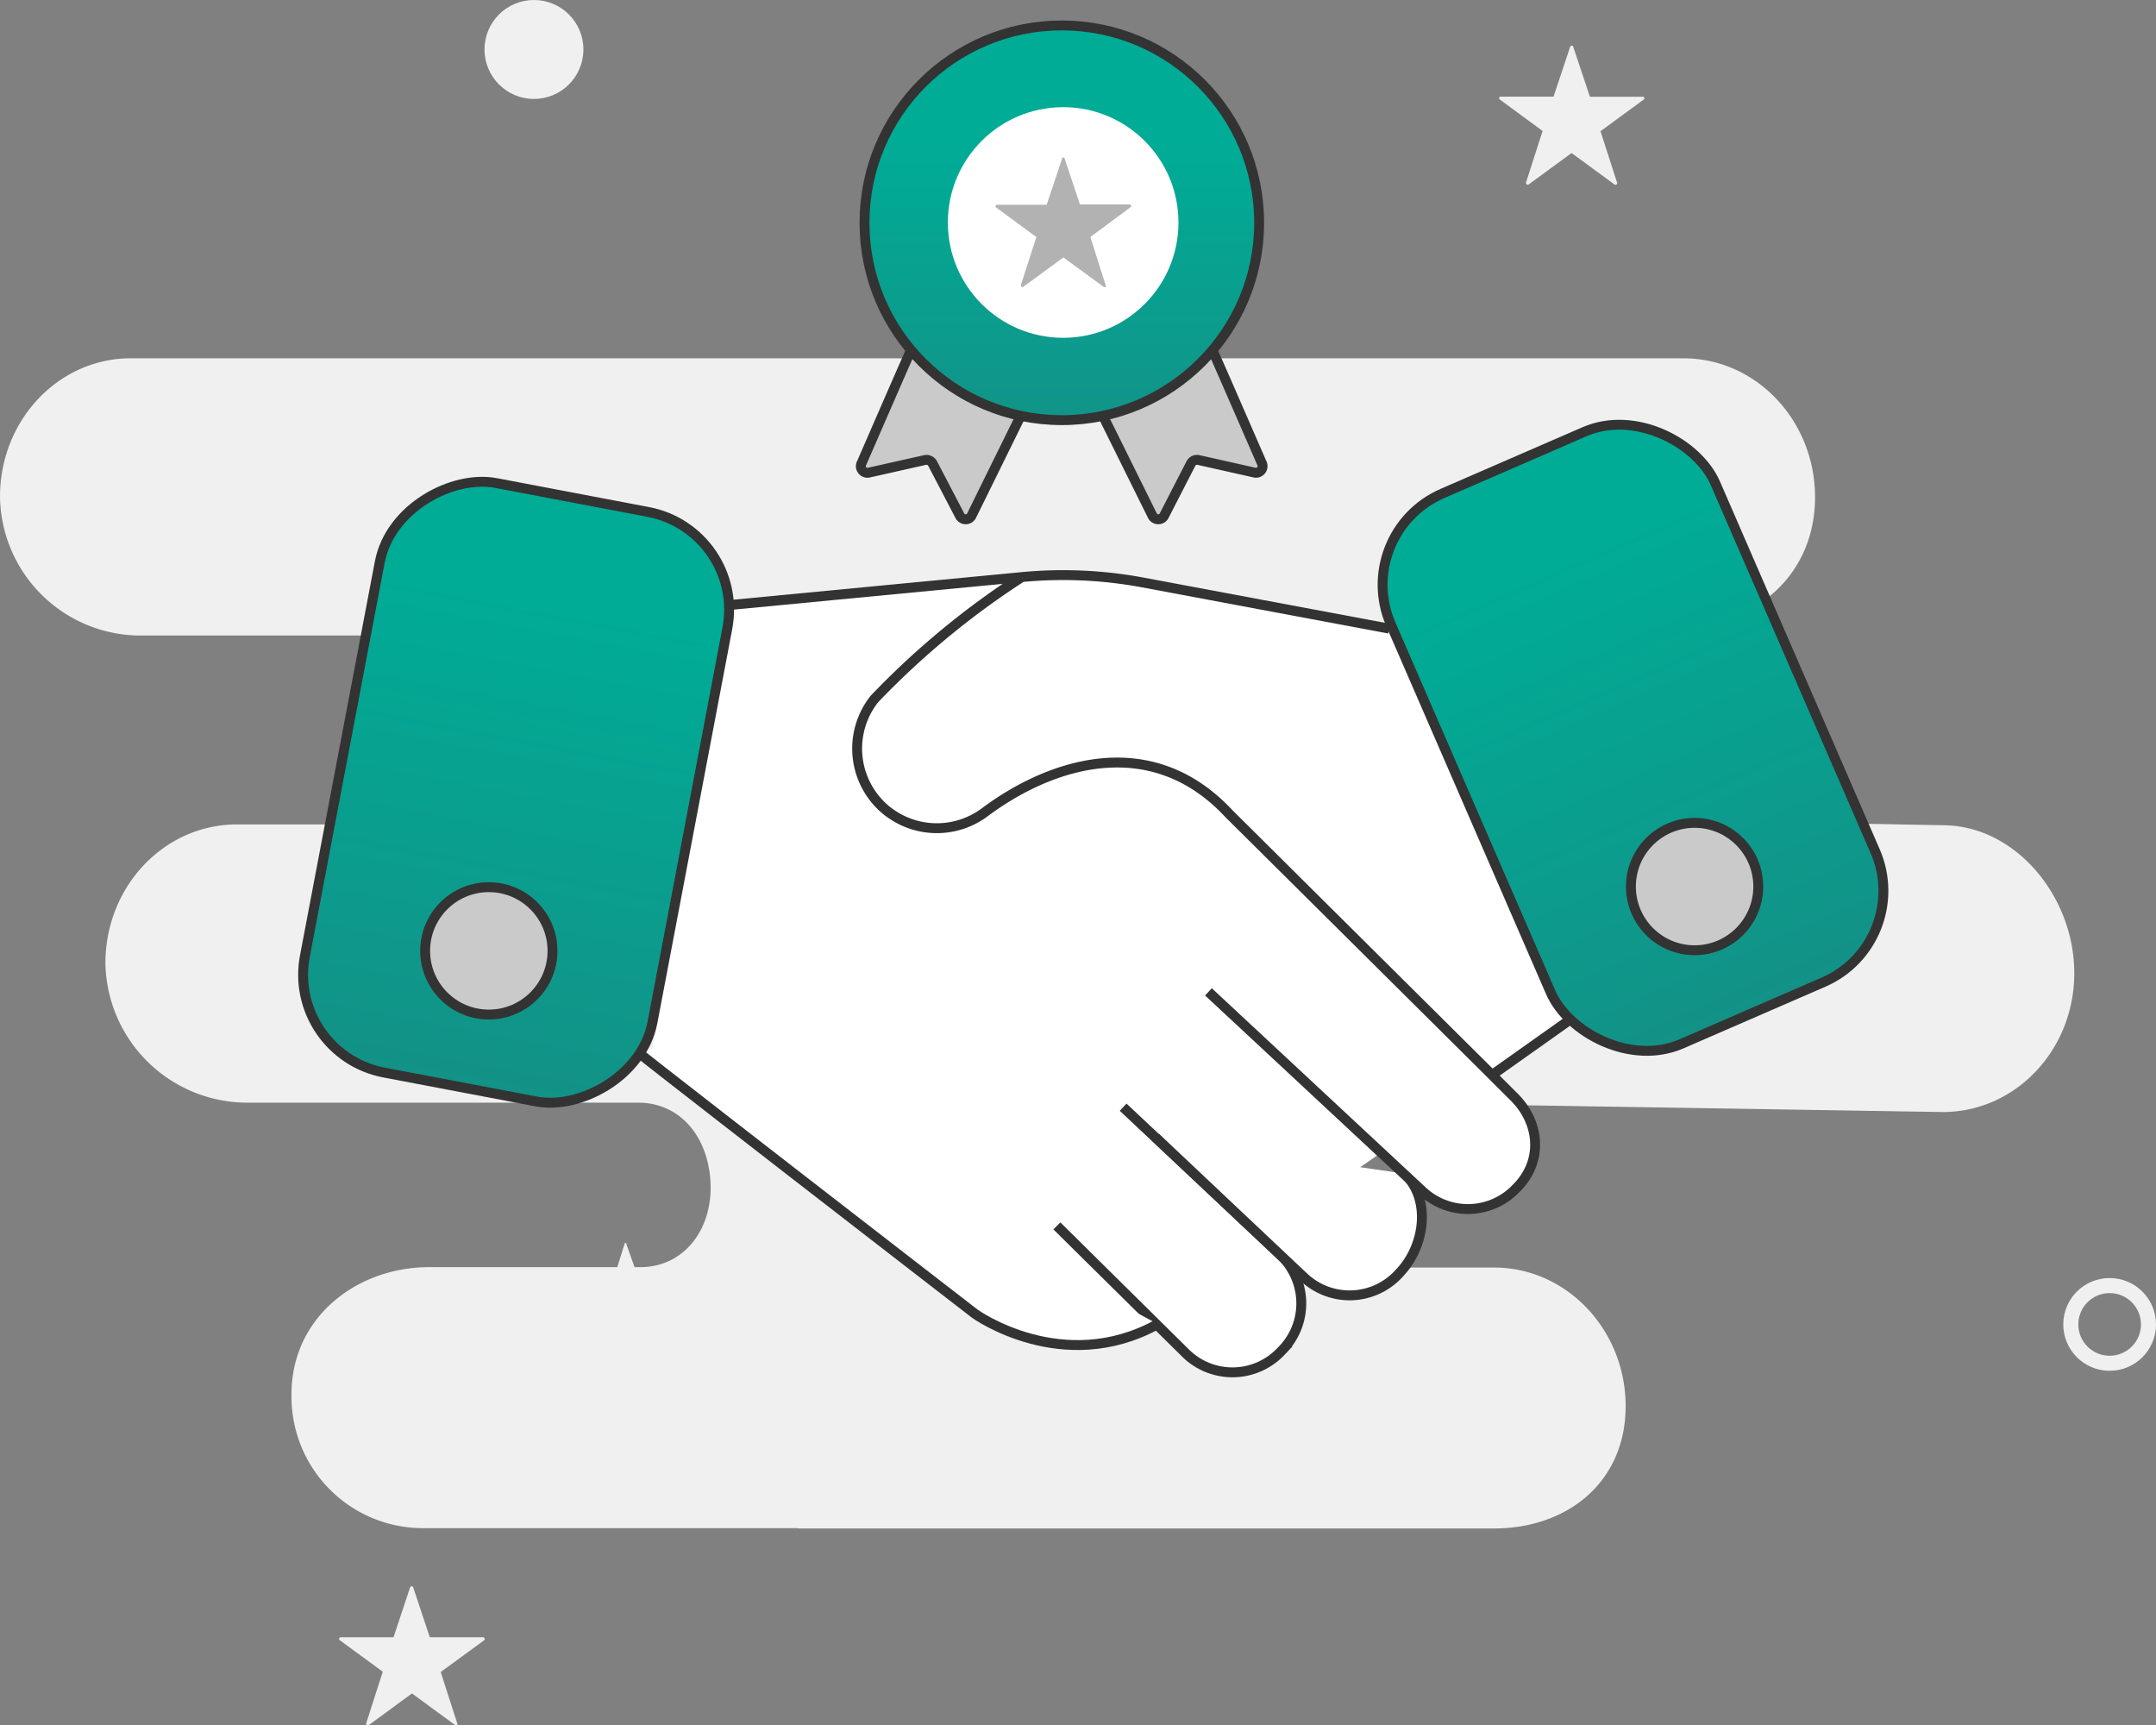 <?xml version="1.0" encoding="UTF-8"?> <svg xmlns="http://www.w3.org/2000/svg" xmlns:xlink="http://www.w3.org/1999/xlink" viewBox="0 0 209.24 167.43"><rect x="0" y="0" width="209.24" height="167.43" fill="#808080" stroke="none"/> <defs> <style>.a{fill:#f0f0f0;}.b,.h{fill:none;}.b{stroke:#f0f0f0;stroke-width:1.46px;}.b,.d,.e,.f,.g,.h,.i{stroke-miterlimit:10;}.c,.d{fill:#fff;}.d,.e,.f,.g,.h,.i{stroke:#333;stroke-width:0.96px;}.e{fill:url(#a);}.f{fill:#cacaca;}.g{fill:url(#b);}.i{fill:url(#c);}.j{fill:#b2b2b2;}</style> <linearGradient id="a" x1="-1212.4" y1="12169.36" x2="-1212.4" y2="12086.64" gradientTransform="matrix(0, 1.3, 0.94, 0, -11370.61, 1653)" gradientUnits="userSpaceOnUse"> <stop offset="0" stop-color="#00ac96"></stop> <stop offset="1" stop-color="#1f807d"></stop> </linearGradient> <linearGradient id="b" x1="-13409.25" y1="6966.33" x2="-13409.25" y2="6883.61" gradientTransform="translate(-17273.55 6601.38) rotate(180) scale(1.3 0.94)" xlink:href="#a"></linearGradient> <linearGradient id="c" x1="1444.05" y1="10419.59" x2="1444.05" y2="10371.49" gradientTransform="matrix(1, 0, 0, -1, -1341, 10433.85)" xlink:href="#a"></linearGradient> </defs> <title>Asset 5</title> <path class="a" d="M77.46,148.32H145c7.06,0,12.77-4.44,12.77-11.89h0C157.75,129,152,123,145,123H134.89a7.82,7.82,0,0,1-7.68-6.67,8,8,0,0,1,6.23-9.18,7.18,7.18,0,0,1,1.24-.11l53.86.87c7.05,0,12.77-6,12.77-13.48h0c0-7.44-5.72-14.35-12.77-14.35l-29.2-.55a9,9,0,0,1-8.61-9.18v-.21a9,9,0,0,1,8.6-9.18l4.05-.26c7.06,0,12.77-5,12.77-12.45h0c0-7.44-5.72-13.48-12.77-13.48H12.77C5.72,34.72,0,40.75,0,48.2H0A13.66,13.66,0,0,0,13.38,61.67H90.81a9,9,0,0,1,8.7,9.18h0A9,9,0,0,1,90.81,80H23c-7.05,0-12.77,6-12.77,13.48h0A13.78,13.78,0,0,0,23.79,107H61.93c3.74,0,6.34,2.77,6.92,6.67.75,5-2.12,9.29-6.69,9.29H41.67c-7.06,0-13.38,4.88-13.38,12.33h0a12.76,12.76,0,0,0,12.77,13h36.4Z"></path> <circle class="b" cx="204.74" cy="128.52" r="3.77"></circle> <circle class="a" cx="51.82" cy="4.8" r="4.8"></circle> <polygon class="c" points="71.15 58.68 63.18 102.47 107.42 130.28 141.52 106.68 157.39 95.2 142.88 62.2 105.37 55.9 71.15 58.68"></polygon> <path class="d" d="M109,107.44l15.25,14.32a6.48,6.48,0,0,1,.28,9.16l-.2.21a6.48,6.48,0,0,1-9.16.28l-12.6-12.45"></path> <path class="d" d="M136.3,113.89c2.61,2.45,2,7-.41,9.56l-.19.21a6.48,6.48,0,0,1-9.16.28l-14.39-13.57"></path> <path class="d" d="M58,99c1.48,1.35,36.62,28.49,36.62,28.49s8.5,6.1,17.74,1"></path> <rect class="e" x="20.97" y="59.71" width="58.23" height="34.34" rx="9.66" ry="9.66" transform="translate(-34.79 111.73) rotate(-79.24)"></rect> <circle class="f" cx="47.44" cy="92.27" r="6.18"></circle> <rect class="g" x="141.31" y="42.48" width="34.34" height="58.23" rx="9.66" ry="9.66" transform="translate(-15.4 69.07) rotate(-23.48)"></rect> <circle class="f" cx="164.46" cy="86.03" r="6.18"></circle> <path class="d" d="M71.15,58.68l28-2.68a42.25,42.25,0,0,1,11.69.51L134.81,61"></path> <line class="h" x1="152.09" y1="99.15" x2="144.78" y2="104.33"></line> <path class="d" d="M99.17,56A79.35,79.35,0,0,0,84.86,67.83a7.75,7.75,0,0,0,1.27,10.89l.11.08h0a7.77,7.77,0,0,0,9.36,0c6.46-4.81,16.16-7.89,23.66.15l25.53,25.35,2,2c2.61,2.46,3,6.17.58,8.78l-.2.21a6.47,6.47,0,0,1-9.14.28h0L117.28,96.25"></path> <path class="f" d="M90.34,29.75c-.19.13-5.13,11.55-6.72,15.19a.64.64,0,0,0,.72.92l5.47-1.23a.68.68,0,0,1,.69.33L93.13,50a.64.64,0,0,0,1.18,0l6.35-12.9"></path> <path class="f" d="M115.74,29.75c.19.13,5.13,11.55,6.72,15.19a.64.64,0,0,1-.71.92l-5.47-1.23a.67.67,0,0,0-.69.33L113,50a.64.64,0,0,1-1.18,0L105.43,37.1"></path> <circle class="i" cx="103.05" cy="21.62" r="19.15"></circle> <circle class="c" cx="103.18" cy="21.59" r="11.19"></circle> <path class="a" d="M152.48,4.45a.14.14,0,0,0-.1.1l-1.61,4.83h-5.13a.15.15,0,0,0-.15.15h0a.13.13,0,0,0,.06.12l4.16,3.06-1.61,5a.16.16,0,0,0,.1.2.19.19,0,0,0,.14,0l4.18-3.06,4.18,3.06a.16.16,0,0,0,.24-.18l-1.61-5,4.18-3.06a.15.15,0,0,0-.09-.28H154.3l-1.61-4.83a.16.16,0,0,0-.19-.13Z"></path> <path class="a" d="M39.91,153.94a.19.19,0,0,0-.11.1l-1.61,4.84H33.06a.15.15,0,0,0-.15.15.17.17,0,0,0,.06.13l4.18,3.06-1.61,5a.15.15,0,0,0,.1.19h0a.14.14,0,0,0,.14,0l4.2-3.08,4.18,3.06a.17.17,0,0,0,.22,0,.16.16,0,0,0,0-.14l-1.61-5L47,159.16a.16.16,0,0,0,0-.22.15.15,0,0,0-.13-.06H41.71L40.09,154A.16.16,0,0,0,39.91,153.94Z"></path> <path class="j" d="M103.18,15.28a.17.17,0,0,0-.1.1l-1.5,4.49H96.77a.15.15,0,0,0-.15.15.14.14,0,0,0,.06.12l3.9,2.86-1.5,4.65a.15.15,0,0,0,.09.19.17.17,0,0,0,.13,0l3.9-2.86,3.9,2.85a.15.15,0,0,0,.21,0,.17.17,0,0,0,0-.13L105.82,23l3.92-2.91a.13.13,0,0,0,0-.19h0a.14.14,0,0,0-.12-.06h-4.81l-1.5-4.49A.15.15,0,0,0,103.18,15.28Z"></path> <path class="a" d="M60.71,120.6a.14.14,0,0,0-.09.09l-1.28,4.06-4.31.08a.13.13,0,0,0-.07.24l3.54,2.49-1.28,4.2a.13.13,0,0,0,.08.16h0a.14.14,0,0,0,.12,0l3.45-2.62,3.54,2.5a.13.13,0,0,0,.19,0,.12.12,0,0,0,0-.12l-1.42-4.15,3.45-2.62a.13.13,0,0,0,0-.18.13.13,0,0,0-.1-.05l-4.31.08-1.42-4A.13.13,0,0,0,60.71,120.6Z"></path> </svg> 